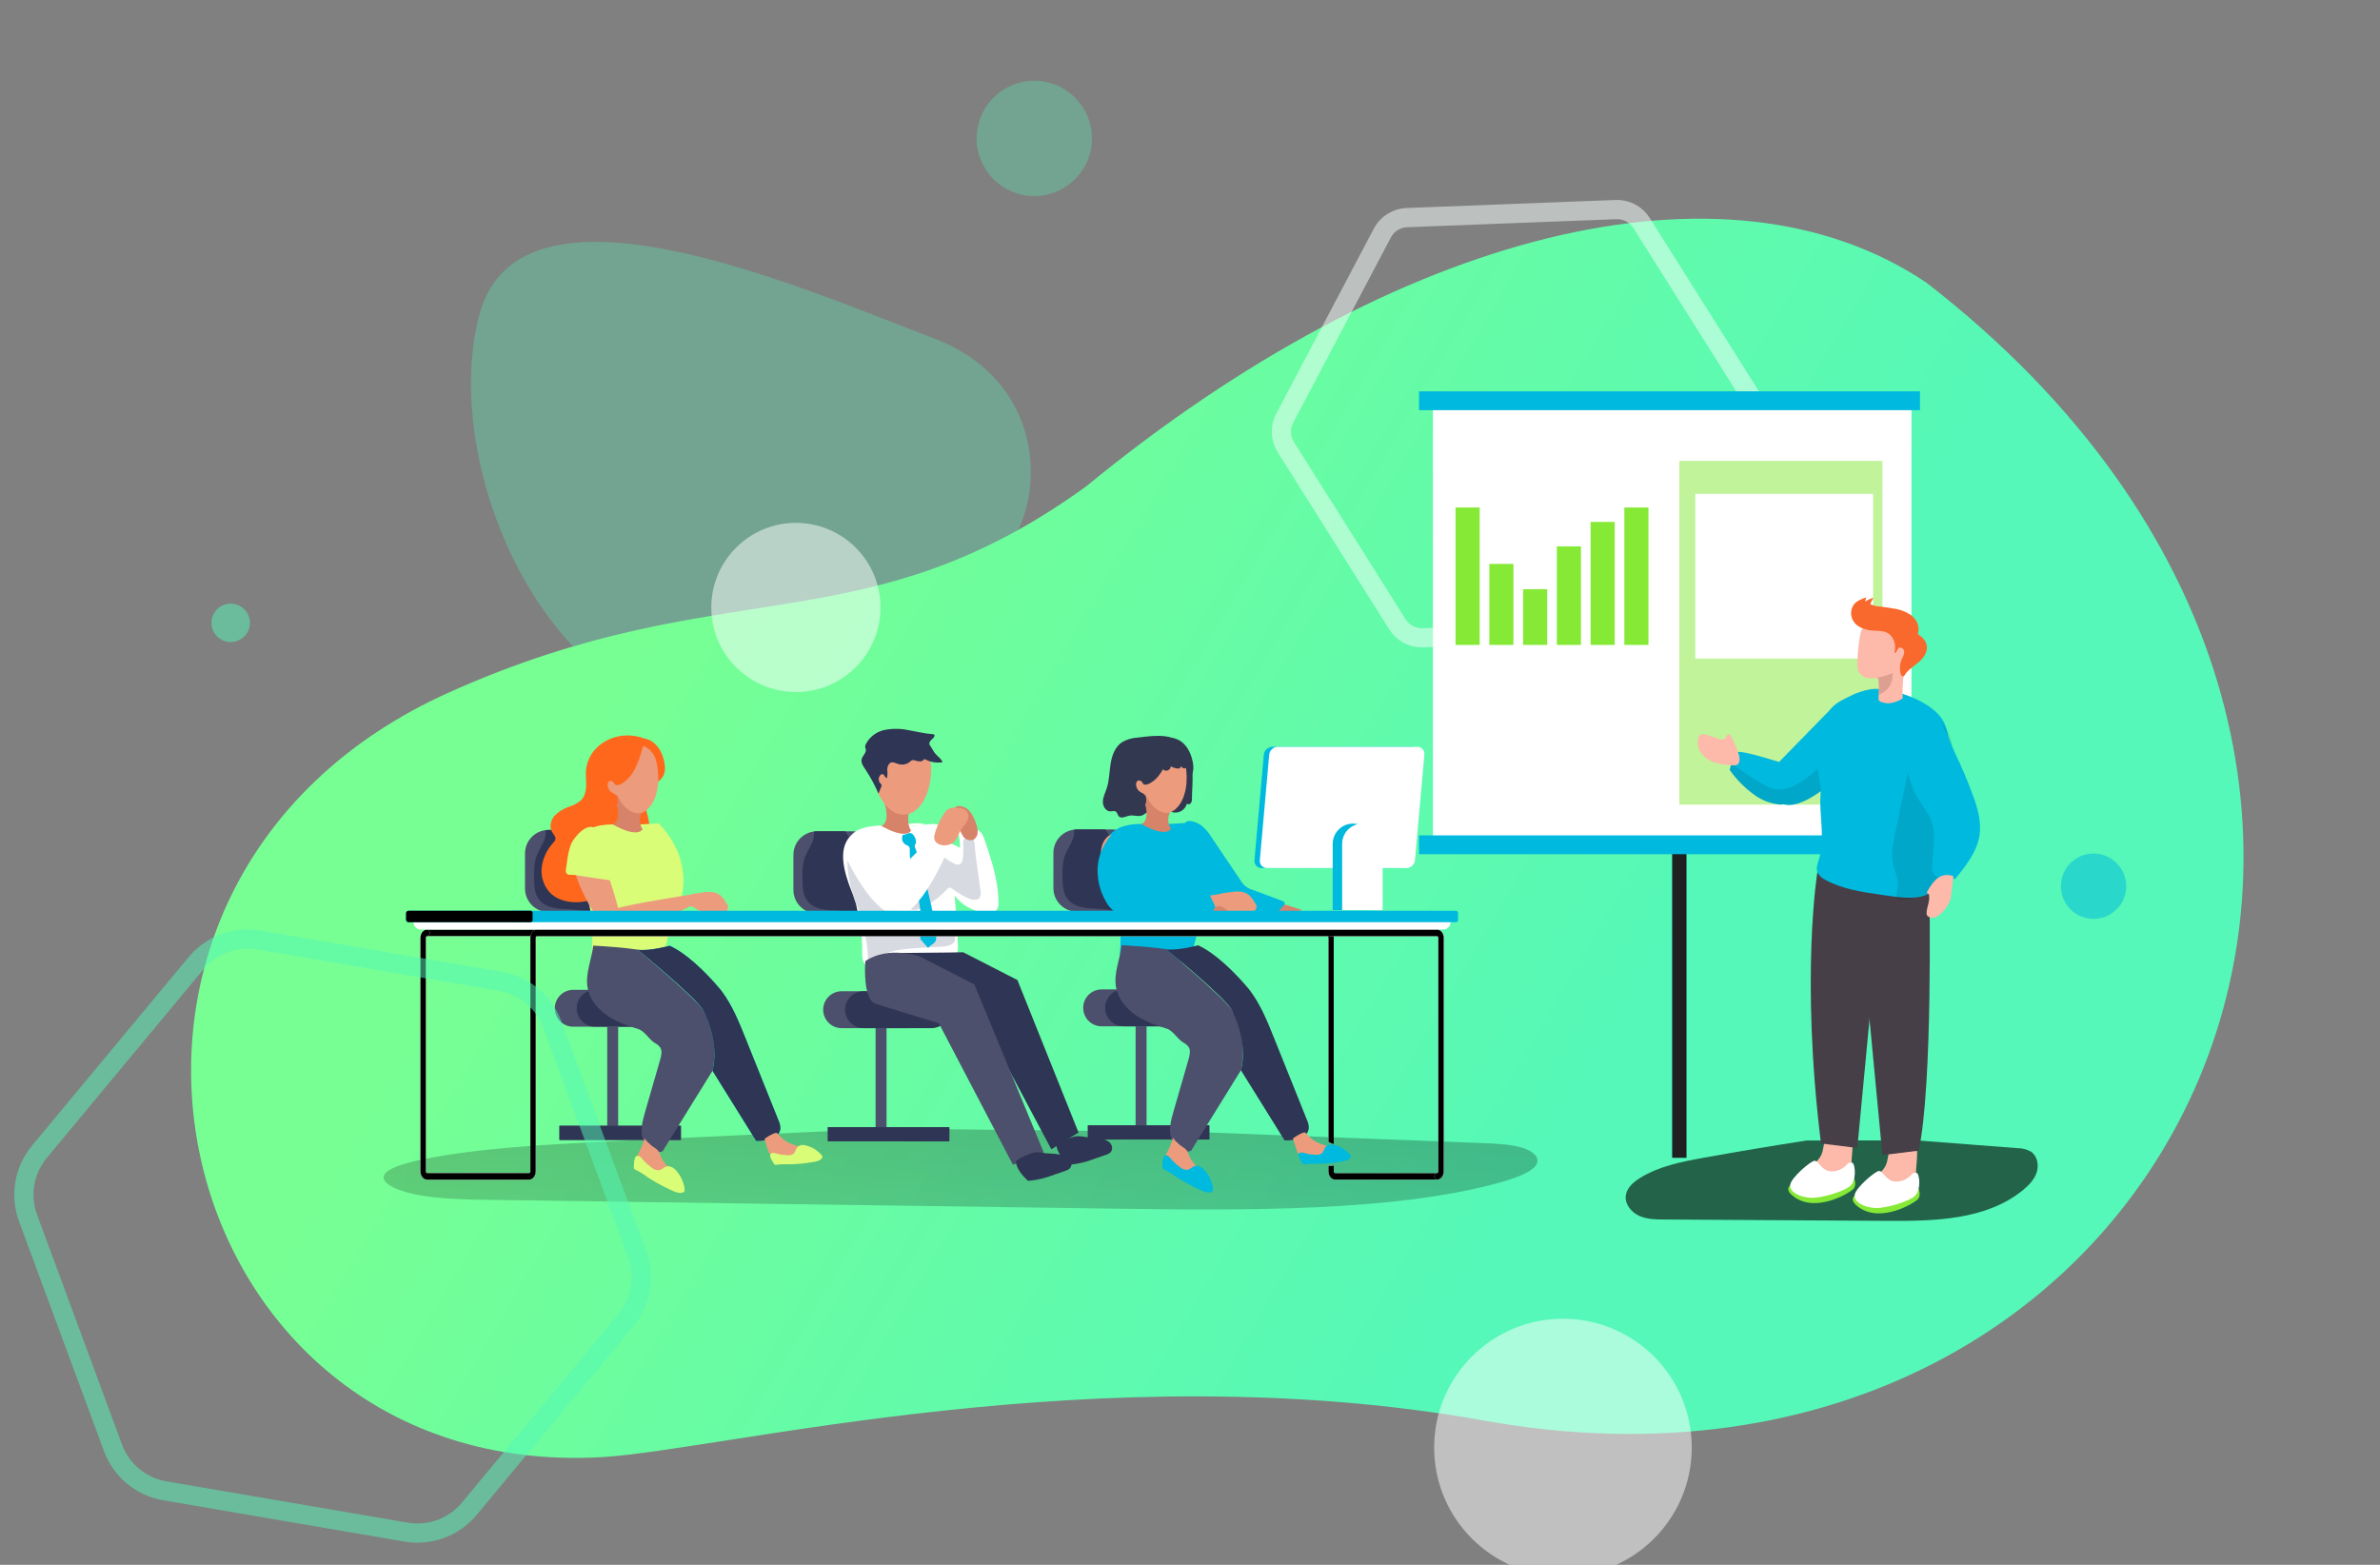 <?xml version="1.0" encoding="UTF-8"?> <svg xmlns="http://www.w3.org/2000/svg" width="619" height="407" viewBox="0 0 619 407" fill="none"><rect x="0" y="0" width="619" height="407" fill="#808080" stroke="none"/> <g clip-path="url(#clip0)"> <path opacity="0.3" d="M242.993 88.05C271.323 98.865 272.256 128.123 262.488 141.852C249.087 160.686 225.705 188.093 195.296 188.784C142.445 189.985 114.107 121.09 124.689 81.808C135.27 42.527 207.581 74.533 242.993 88.05Z" fill="#55F9B8"></path> <path d="M156.501 378.998C42.001 385.5 5.625 229.846 117.001 180C188.501 148 224.5 168.5 282.501 126.5C363.5 60 449 38.5 501 73.5C662.5 198.5 567 402.002 386 369.5C286.507 351.634 187.5 377.237 156.501 378.998Z" fill="url(#paint0_linear)"></path> <path opacity="0.5" d="M420.317 54.511C422.994 54.408 425.523 55.741 426.951 58.008L455.985 104.107C457.413 106.375 457.523 109.231 456.274 111.602L430.868 159.796C429.618 162.166 427.199 163.69 424.522 163.793L370.082 165.887C367.404 165.99 364.875 164.657 363.447 162.39L334.413 116.291C332.985 114.024 332.875 111.167 334.124 108.796L359.53 60.602C360.78 58.232 363.199 56.709 365.877 56.605L420.317 54.511Z" stroke="#F8FFFC" stroke-width="5"></path> <path d="M438.613 206.449H434.919V301.132H438.613V206.449Z" fill="#00B9DE"></path> <path d="M438.613 206.449H434.919V301.132H438.613V206.449Z" fill="#202020"></path> <path d="M311.503 294.454L385.005 297.291C388.462 297.426 392.085 297.581 394.962 298.275C399.59 299.395 400.864 301.679 399.159 303.487C397.453 305.294 393.366 306.703 389.054 307.855C362.292 315.035 324.769 314.868 290.328 314.379L127.871 312.095C121.602 312.005 115.12 311.902 109.431 310.937C103.741 309.972 99.049 307.906 99.847 305.79C100.568 303.86 105.344 302.483 110.145 301.511C124.241 298.661 140.968 297.754 157.291 296.944C182.036 295.708 206.833 294.58 231.681 293.56" fill="url(#paint1_linear)"></path> <path opacity="0.6" d="M498.386 296.603L524.64 298.629C525.886 298.622 527.113 298.932 528.206 299.53C529.86 300.636 530.323 302.985 529.725 304.883C529.126 306.78 527.678 308.286 526.133 309.547C516.608 317.325 503.207 317.621 490.908 317.544L432.878 317.19C430.638 317.19 428.321 317.151 426.288 316.219C424.254 315.286 422.567 313.201 422.844 310.982C423.095 308.981 424.775 307.488 426.506 306.414C431.527 303.287 437.499 302.135 443.324 301.087C452.155 299.496 461.005 298.016 469.874 296.648" fill="url(#paint2_linear)"></path> <path d="M497.144 104.521H372.68V218.975H497.144V104.521Z" fill="white"></path> <path opacity="0.5" d="M489.588 119.872H436.759V209.28H489.588V119.872Z" fill="#85E936"></path> <path d="M487.162 128.455H440.924V171.289H487.162V128.455Z" fill="white"></path> <path d="M499.358 101.787H369.063V106.683H499.358V101.787Z" fill="#00B9DE"></path> <path d="M499.358 217.283H369.063V222.179H499.358V217.283Z" fill="#00B9DE"></path> <path d="M227.729 293.714H230.574V267.413H227.729V293.714Z" fill="#4C506D"></path> <path d="M215.307 296.867H246.903V293.18H215.307V296.867Z" fill="#4C506D"></path> <path d="M215.307 296.867H246.903V293.18H215.307V296.867Z" fill="#2F3554"></path> <path d="M218.899 267.42H236.56C239.211 267.42 241.361 265.272 241.361 262.621C241.361 259.97 239.211 257.822 236.56 257.822H218.899C216.247 257.822 214.097 259.97 214.097 262.621C214.097 265.272 216.247 267.42 218.899 267.42Z" fill="#4C506D"></path> <path d="M224.595 267.42H242.256C244.908 267.42 247.057 265.272 247.057 262.621C247.057 259.97 244.908 257.822 242.256 257.822H224.595C221.943 257.822 219.793 259.97 219.793 262.621C219.793 265.272 221.943 267.42 224.595 267.42Z" fill="#2F3554"></path> <path d="M206.354 222.34V231.482C206.354 233.103 206.999 234.657 208.145 235.803C209.292 236.95 210.847 237.594 212.469 237.594H221.608C223.231 237.594 224.786 236.95 225.934 235.804C227.082 234.658 227.727 233.103 227.729 231.482V222.34C227.729 220.717 227.084 219.161 225.936 218.013C224.789 216.866 223.232 216.221 221.608 216.221H212.469C212.195 216.221 211.922 216.24 211.651 216.279C210.184 216.477 208.838 217.2 207.864 218.315C206.89 219.429 206.354 220.86 206.354 222.34Z" fill="#4C506D"></path> <path d="M208.89 231.533C209.013 232.499 209.366 233.421 209.92 234.222C211.574 236.487 214.792 236.764 217.592 236.835C219.677 236.886 226.95 238.449 226.429 234.956C226.152 233.122 225.052 231.173 224.498 229.404C223.945 227.635 222.773 225.351 222.773 223.562C222.386 221.864 221.865 220.199 221.216 218.582C220.846 217.738 220.37 216.945 219.8 216.221H212.462C212.206 216.209 211.949 216.24 211.703 216.311C211.999 218.769 210.371 220.506 209.476 222.655C208.671 224.585 208.684 226.702 208.71 228.767C208.706 229.692 208.766 230.616 208.89 231.533Z" fill="#2F3554"></path> <path d="M221.512 231.907C221.999 232.956 222.381 234.05 222.651 235.175C222.896 236.552 223.295 237.896 223.559 239.279C224.042 242.06 224.272 244.879 224.247 247.701C224.247 248.814 224.247 250.075 225.045 250.847C225.632 251.314 226.34 251.604 227.086 251.683C228.534 251.973 229.84 252.546 231.282 252.79C232.855 253.016 234.444 253.111 236.032 253.073C240.718 253.073 249.439 252.552 249.149 245.996C248.834 238.572 248.254 231.353 247.218 223.955C246.864 221.478 246.793 218.621 246.04 216.234C245.397 214.233 243.073 214.214 241.136 214.42L240.769 214.459C240.396 214.497 240.022 214.542 239.656 214.594C237.075 214.858 234.479 214.934 231.887 214.819C228.965 214.729 224.299 214.439 221.428 217.186C221.228 217.376 221.041 217.578 220.868 217.791C217.978 221.278 219.536 226.927 221.512 231.907Z" fill="white"></path> <path d="M259.299 230.157C259.55 231.718 259.679 233.297 259.685 234.879C259.728 235.433 259.61 235.987 259.344 236.475C258.855 237.221 257.831 237.369 256.937 237.35C254.116 237.32 251.419 236.192 249.419 234.204C247.554 232.352 245.849 230.346 244.322 228.207C243.897 227.709 243.577 227.13 243.379 226.506C243.181 225.882 243.11 225.225 243.17 224.572C243.17 222.778 243.24 220.976 243.401 219.188C243.44 218.769 246.33 219.097 246.619 219.188C247.699 219.497 248.728 219.958 249.677 220.558C249.786 219.381 249.451 218.036 249.355 216.839C249.29 216.485 249.333 216.12 249.477 215.791C249.805 215.205 250.623 215.147 251.299 215.212C252.747 215.315 254.349 215.559 255.25 216.691C255.631 217.227 255.915 217.826 256.087 218.461C257.387 222.276 258.681 226.174 259.299 230.157Z" fill="white"></path> <path d="M255.012 231.662C255.162 232.248 255.1 232.867 254.839 233.412C254.195 234.39 252.715 234.056 251.666 233.579C250.26 232.905 248.922 232.1 247.669 231.173C247.564 231.071 247.44 230.991 247.304 230.938C247.168 230.885 247.023 230.86 246.877 230.865C246.664 230.933 246.479 231.069 246.349 231.251C244.391 233.405 242 235.124 239.334 236.294C238.426 236.693 237.229 236.938 236.573 236.224C235.916 235.51 236.437 234.171 237.017 233.277L243.916 222.623C243.995 222.467 244.125 222.343 244.283 222.269C244.547 222.179 244.811 222.379 245.023 222.559C245.973 223.379 247.027 224.071 248.158 224.617C248.555 224.864 249.032 224.95 249.49 224.856C250.134 224.637 250.353 223.852 250.436 223.183C250.572 222.069 250.603 220.944 250.526 219.824C250.452 219.362 250.483 218.89 250.616 218.441C250.71 218.246 250.844 218.072 251.01 217.932C251.175 217.792 251.368 217.688 251.577 217.627C251.785 217.566 252.004 217.55 252.219 217.58C252.433 217.609 252.64 217.683 252.824 217.798C253.674 218.441 253.538 220.873 253.68 221.909L255.012 231.662Z" fill="#D8DAE1"></path> <path d="M231.16 231.289C231.785 232.429 232.626 233.437 233.638 234.255C234.764 235.13 237.371 238.572 238.986 237.523C238.276 238.145 237.439 238.606 236.534 238.874C239.031 240.63 242.178 241.1 245.178 241.66C245.958 241.757 246.711 242.011 247.392 242.406C247.73 242.606 248.005 242.897 248.185 243.247C248.365 243.596 248.443 243.99 248.409 244.381C248.19 245.732 246.478 246.137 245.101 246.221C241.734 246.427 238.349 246.498 235.002 246.91C232.151 247.257 229.081 248.003 227.324 250.274C227.199 250.472 227.024 250.632 226.815 250.738C226.637 250.781 226.45 250.761 226.286 250.681C226.121 250.601 225.99 250.466 225.914 250.3C225.771 249.961 225.707 249.593 225.727 249.226C225.674 246.431 225.241 243.656 224.44 240.978C224.118 239.897 224.08 238.797 223.764 237.761C223.378 236.474 222.677 235.271 222.239 234.004C221.365 231.445 220.776 228.798 220.482 226.11C220.276 224.225 220.411 221.947 222.033 220.963C222.646 220.648 223.338 220.519 224.023 220.59C224.709 220.66 225.359 220.929 225.895 221.362C226.95 222.24 227.765 223.371 228.263 224.649C229.235 226.817 229.969 229.243 231.16 231.289Z" fill="#D8DAE1"></path> <path d="M238.111 219.535C238.014 219.655 237.942 219.792 237.898 219.94C237.889 220.102 237.923 220.264 237.995 220.41C239.476 224.403 240.663 228.5 241.548 232.666C242.41 236.314 243.279 239.987 243.479 243.738C243.508 244.01 243.488 244.284 243.421 244.549C243.138 245.475 241.928 245.765 241.4 246.575L239.643 244.574C239.53 244.458 239.439 244.323 239.372 244.176C239.324 243.964 239.324 243.744 239.372 243.532C239.971 239.524 239.314 235.439 238.375 231.501C237.57 228.117 236.547 224.727 236.611 221.246C236.645 221.039 236.634 220.827 236.58 220.624C236.525 220.421 236.429 220.232 236.296 220.069C236.116 219.949 235.921 219.854 235.717 219.786C235.479 219.675 235.266 219.517 235.092 219.321C234.917 219.126 234.784 218.897 234.701 218.648C234.618 218.399 234.586 218.137 234.608 217.875C234.63 217.614 234.705 217.36 234.828 217.129C235.201 217.125 235.567 217.033 235.897 216.859C236.229 216.683 236.612 216.633 236.978 216.717C237.77 217.019 238.574 218.769 238.111 219.535Z" fill="#00B9DE"></path> <path d="M221.415 217.206C224.286 214.458 228.952 214.748 231.874 214.838C234.466 214.953 237.062 214.878 239.643 214.613C240.01 214.561 240.383 214.516 240.756 214.478C239.218 213.834 237.03 214.272 235.382 214.323C232.889 214.405 230.398 214.557 227.909 214.78C225.547 214.992 222.947 215.398 221.415 217.206Z" fill="white"></path> <path d="M230.259 206.932C230.732 208.164 231.653 209.174 232.837 209.759C234.021 210.344 235.382 210.463 236.65 210.091C236.65 210.091 235.44 213.783 236.959 216.016C236.959 216.016 235.948 218.589 229.158 214.787C229.158 214.787 230.992 214.633 230.49 210.869C230.343 209.572 229.886 208.33 229.158 207.247C229.239 207.333 229.342 207.395 229.456 207.427C229.57 207.458 229.691 207.458 229.805 207.425C229.918 207.392 230.021 207.329 230.101 207.242C230.181 207.155 230.236 207.048 230.259 206.932Z" fill="#D68369"></path> <path d="M233.593 211.679C237.178 212.734 240.1 209.781 241.426 205.419C241.567 204.943 241.689 204.448 241.792 203.94C242.095 202.489 242.227 201.008 242.185 199.526C241.992 192.372 231.7 193.093 231.7 193.093C223.372 194.958 227.356 209.852 233.593 211.679Z" fill="#EC9C7D"></path> <path d="M255.875 256.193L255.662 255.975C256.506 256.92 257.072 257.602 257.246 257.815C256.821 257.255 256.358 256.715 255.875 256.193Z" fill="#DC9BD5"></path> <path d="M238.87 191.928C240.183 192.252 241.329 193.05 242.088 194.167C242.481 194.753 242.732 195.415 243.208 195.962C243.852 196.741 244.805 197.301 245.139 198.253C243.515 198.513 241.851 198.212 240.422 197.397C240.305 197.592 240.14 197.754 239.943 197.867C239.746 197.979 239.522 198.039 239.295 198.04C238.84 198.034 238.389 197.949 237.963 197.789C237.729 197.692 237.47 197.669 237.223 197.725C237.037 197.808 236.87 197.928 236.734 198.079C236.312 198.438 235.807 198.685 235.265 198.798C234.723 198.91 234.161 198.884 233.631 198.722C232.988 198.529 232.344 198.137 231.745 198.336C231.147 198.536 230.754 199.411 230.754 200.151C230.845 200.885 230.825 201.629 230.696 202.357C230.246 202.435 230.156 201.714 229.757 201.444C229.358 201.174 228.978 201.515 228.772 201.856C228.603 202.149 228.53 202.488 228.563 202.825C228.597 203.162 228.735 203.48 228.959 203.734C229.096 203.85 229.202 203.998 229.267 204.165C229.294 204.335 229.264 204.509 229.184 204.661L228.489 206.417C227.529 204.216 226.382 202.102 225.058 200.099C224.505 199.295 223.861 198.375 224.112 197.429C224.363 196.483 225.399 195.789 225.168 194.856C225.107 194.685 225.056 194.511 225.013 194.335C224.992 194.071 225.048 193.808 225.174 193.575C225.656 192.631 226.344 191.808 227.188 191.165C228.031 190.523 229.008 190.078 230.046 189.863C232.127 189.455 234.268 189.474 236.341 189.921C238.426 190.281 240.486 190.803 242.597 190.963C242.771 190.963 242.97 191.008 243.048 191.163C243.07 191.238 243.07 191.319 243.048 191.394C242.964 191.845 242.539 192.147 242.198 192.462C241.857 192.778 241.554 193.286 241.805 193.678" fill="#2F3554"></path> <path d="M231.102 247.9C231.102 247.9 235.459 258.786 238.96 259.931C242.462 261.076 255.411 265.02 255.411 265.02L273.433 298.932L280.513 294.576L264.615 254.907L250.507 247.682C250.507 247.682 246.896 247.785 231.102 247.9Z" fill="#2F3554"></path> <path d="M225.058 249.992C225.058 249.992 224.241 259.919 227.742 261.064C231.243 262.209 244.187 266.159 244.187 266.159L263.444 302.947L271.444 299.73L253.423 256.052L239.321 248.827C239.321 248.827 231.127 245.842 225.058 249.992Z" fill="#4C506D"></path> <path d="M283.409 295.837C284.333 295.861 285.254 295.954 286.164 296.114C287.016 296.203 287.826 296.531 288.5 297.059C288.883 297.393 289.139 297.847 289.228 298.346C289.266 298.596 289.247 298.852 289.173 299.094C289.098 299.335 288.969 299.557 288.796 299.742C288.47 300.028 288.082 300.234 287.664 300.347C286.692 300.694 285.733 301.029 284.741 301.37C282.679 302.188 280.513 302.714 278.305 302.933C278.175 302.949 278.043 302.936 277.919 302.895C277.824 302.843 277.737 302.778 277.662 302.702C276.336 301.415 275.087 299.884 274.765 298.057C274.749 297.995 274.749 297.931 274.765 297.87C274.797 297.799 274.851 297.74 274.92 297.703C276.253 296.802 277.719 296.114 279.264 295.663C280.68 295.264 281.974 295.805 283.409 295.837Z" fill="#2F3554"></path> <path d="M272.841 300.012C273.765 300.037 274.685 300.129 275.596 300.289C276.447 300.381 277.256 300.709 277.932 301.235C278.314 301.567 278.569 302.022 278.653 302.521C278.692 302.772 278.674 303.027 278.599 303.269C278.524 303.511 278.395 303.733 278.222 303.918C277.896 304.204 277.508 304.411 277.089 304.522C276.117 304.87 275.158 305.204 274.167 305.539C272.106 306.364 269.939 306.892 267.73 307.109C267.598 307.125 267.464 307.112 267.338 307.07C267.245 307.019 267.16 306.954 267.087 306.877C265.761 305.59 264.512 304.059 264.191 302.232C264.174 302.169 264.174 302.102 264.191 302.039C264.226 301.972 264.28 301.916 264.345 301.878C265.679 300.978 267.145 300.29 268.689 299.839C270.112 299.459 271.399 300.012 272.841 300.012Z" fill="#2F3554"></path> <path d="M219.716 222.359C219.716 222.359 225.863 236.127 232.376 237.986C238.89 239.846 246.735 220.551 246.735 220.551L241.509 218.583L232.737 227.397C232.737 227.397 227.298 215.855 225.09 216.382C222.883 216.91 218.886 219.992 219.716 222.359Z" fill="white"></path> <path d="M248.068 210.907C248.136 211.445 248.359 211.95 248.711 212.361C249.122 213.222 249.394 214.143 249.516 215.089C249.661 216.039 250.042 216.937 250.623 217.701C250.923 218.075 251.335 218.342 251.798 218.465C252.261 218.588 252.752 218.559 253.197 218.383C253.487 218.212 253.734 217.976 253.917 217.694C254.1 217.411 254.215 217.09 254.253 216.756C254.32 216.084 254.243 215.407 254.028 214.768C253.794 213.929 253.475 213.116 253.075 212.342C252.72 211.606 252.218 210.949 251.601 210.412C250.707 209.646 248.19 208.99 248.068 210.907Z" fill="#D68369"></path> <path d="M245.455 211.737C245.778 211.153 246.257 210.669 246.838 210.341C247.393 210.126 247.99 210.043 248.583 210.096C249.741 210.096 251.093 210.309 251.646 211.319C251.819 211.723 251.886 212.165 251.842 212.602C251.798 213.04 251.645 213.459 251.395 213.822C250.951 214.574 250.32 215.205 249.864 215.957C249.22 217.025 248.911 218.364 247.933 219.142C247.518 219.461 247.036 219.681 246.523 219.785C244.824 220.178 242.603 219.367 243.002 217.341C243.488 215.344 244.317 213.448 245.455 211.737Z" fill="#EC9C7D"></path> <path d="M157.928 293.354H160.773V267.054H157.928V293.354Z" fill="#4C506D"></path> <path d="M145.5 296.5H177.095V292.814H145.5V296.5Z" fill="#4C506D"></path> <path d="M145.5 296.5H177.095V292.814H145.5V296.5Z" fill="#2F3554"></path> <path d="M149.097 267.053H166.758C169.41 267.053 171.56 264.904 171.56 262.254C171.56 259.603 169.41 257.454 166.758 257.454H149.097C146.446 257.454 144.296 259.603 144.296 262.254C144.296 264.904 146.446 267.053 149.097 267.053Z" fill="#4C506D"></path> <path d="M154.793 267.053H172.455C175.106 267.053 177.256 264.904 177.256 262.254C177.256 259.603 175.106 257.454 172.455 257.454H154.793C152.142 257.454 149.992 259.603 149.992 262.254C149.992 264.904 152.142 267.053 154.793 267.053Z" fill="#2F3554"></path> <path d="M136.547 221.973V231.116C136.547 232.737 137.191 234.292 138.337 235.44C139.484 236.587 141.039 237.232 142.661 237.234H151.807C153.43 237.234 154.987 236.589 156.135 235.442C157.283 234.294 157.928 232.738 157.928 231.116V221.973C157.928 221.17 157.77 220.375 157.462 219.633C157.154 218.891 156.703 218.217 156.135 217.649C155.566 217.082 154.892 216.632 154.149 216.325C153.406 216.018 152.611 215.861 151.807 215.862H142.674C142.401 215.859 142.128 215.877 141.857 215.913C140.388 216.111 139.041 216.833 138.065 217.948C137.088 219.062 136.549 220.492 136.547 221.973Z" fill="#4C506D"></path> <path d="M139.089 231.173C139.212 232.139 139.565 233.061 140.119 233.862C141.773 236.127 144.985 236.404 147.791 236.474C149.876 236.532 157.143 238.089 156.621 234.596C156.351 232.762 155.25 230.819 154.691 229.05C154.131 227.281 152.966 224.997 152.966 223.208C152.577 221.508 152.056 219.841 151.408 218.222C151.038 217.38 150.562 216.589 149.992 215.868H142.674C142.418 215.853 142.161 215.881 141.915 215.951C142.211 218.415 140.582 220.146 139.681 222.295C138.883 224.225 138.896 226.341 138.922 228.413C138.91 229.336 138.966 230.258 139.089 231.173Z" fill="#2F3554"></path> <path d="M154.858 205.908C156.254 207.839 160.496 209.659 160.496 209.659C160.985 207.774 159.949 207.086 159.949 207.086C158.855 207.182 157.432 204.512 157.896 203.695C158.475 202.66 159.273 203.052 159.827 203.477C160.376 203.047 160.832 202.509 161.164 201.896C161.496 201.282 161.698 200.607 161.757 199.912C161.828 199.095 160.419 196.786 163.122 195.788C165.825 194.791 169.635 195.788 169.635 195.788C169.635 195.788 170.62 193.266 167.473 192.063C160.393 189.342 151.91 193.993 152.386 201.945C152.509 204.101 152.657 206.552 151.157 208.109C150.271 208.887 149.225 209.462 148.093 209.794C146.63 210.26 145.304 211.077 144.232 212.175C143.234 213.333 142.809 215.102 143.588 216.408C143.968 217.051 144.618 217.637 144.45 218.338C144.343 218.658 144.157 218.945 143.91 219.175C142.277 220.926 141.227 223.139 140.904 225.512C140.755 226.693 140.862 227.893 141.217 229.029C141.573 230.166 142.168 231.213 142.964 232.1C145.152 234.39 148.647 234.988 151.781 234.519C154.348 234.206 156.73 233.026 158.533 231.173C161.146 228.278 161.481 224.096 162.214 220.236C162.257 219.762 162.446 219.312 162.755 218.949C163.521 218.235 164.744 218.814 165.793 218.789C167.595 218.75 168.805 216.775 168.85 214.973C168.895 213.172 168.162 211.454 167.801 209.691C167.441 207.929 167.544 205.831 168.908 204.667C169.423 204.223 170.067 203.959 170.614 203.56C173.053 201.804 172.905 197.77 170.826 195.615C168.747 193.459 165.407 192.919 162.459 193.434C160.084 193.845 154.736 195.164 153.616 197.358C152.496 199.552 153.455 203.991 154.858 205.908Z" fill="#FF681C"></path> <path d="M147.598 219.747C147.423 217.805 148.002 215.871 149.213 214.343C150.636 212.689 152.805 211.949 154.826 211.126C155.682 210.785 156.608 210.347 156.975 209.498C157.142 208.911 157.237 208.307 157.259 207.697C157.355 207.092 157.709 206.41 158.314 206.352C158.502 206.342 158.691 206.369 158.869 206.432C159.047 206.495 159.21 206.592 159.35 206.719C160.638 207.703 161.043 209.518 160.753 211.113C160.365 212.688 159.658 214.166 158.675 215.456C157.691 216.743 156.888 218.159 156.287 219.663C155.894 220.828 155.785 222.069 155.501 223.266C154.858 225.897 152.663 227.461 150.069 225.968C148.267 224.945 147.707 221.587 147.598 219.747Z" fill="#FF681C"></path> <path d="M171.328 214.124C168.251 214.403 165.162 214.519 162.073 214.471C158.951 214.381 153.841 214.053 151.054 217.444C147.591 221.651 150.571 229.024 152.985 234.596C153.886 236.667 154.324 243.371 153.86 248.274C153.86 248.274 163.566 251.664 172.101 249.901L175.029 238.893C175.029 238.893 183.171 226.83 171.328 214.124Z" fill="#DAFD77"></path> <path d="M167.447 192.057C167.447 192.057 171.566 192.295 172.789 198.259C174.012 204.223 168.065 204.12 168.065 204.12L164.454 193.774L167.447 192.057Z" fill="#FF681C"></path> <path d="M164.705 211.712C168.432 212.02 170.698 208.546 171.142 203.991C171.187 203.486 171.206 202.98 171.2 202.473C171.207 200.991 171.039 199.514 170.698 198.072C169.063 191.098 159.112 193.89 159.112 193.89C151.324 197.39 158.23 211.178 164.705 211.712Z" fill="#EC9C7D"></path> <path d="M160.457 206.565C161.101 208.624 163.811 212.259 166.894 211.409C166.53 212.067 166.36 212.814 166.403 213.565C166.447 214.315 166.701 215.038 167.138 215.649C167.138 215.649 166.134 218.223 159.344 214.427C159.344 214.427 161.178 214.272 160.676 210.502C160.53 209.207 160.073 207.967 159.344 206.887C159.425 206.977 159.529 207.042 159.646 207.075C159.762 207.109 159.885 207.109 160.002 207.075C160.118 207.041 160.222 206.976 160.303 206.886C160.384 206.795 160.437 206.684 160.457 206.565Z" fill="#D68369"></path> <path d="M167.37 193.743C166.398 197.114 165.104 201.9 161.809 203.747C161.36 204.051 160.832 204.216 160.29 204.223C159.788 204.12 159.833 203.721 159.447 203.367C159.319 203.238 159.154 203.153 158.976 203.122C158.797 203.09 158.613 203.116 158.449 203.194C158.313 203.297 158.204 203.433 158.133 203.589C158.062 203.745 158.032 203.917 158.044 204.088C158.043 204.501 158.148 204.907 158.35 205.268C158.552 205.629 158.843 205.931 159.196 206.147C159.522 206.294 159.834 206.471 160.129 206.674C160.455 206.999 160.652 207.431 160.683 207.89C160.738 208.508 160.615 209.129 160.329 209.679C160.042 210.23 159.605 210.687 159.067 210.997C159.003 211.043 158.927 211.067 158.848 211.068C158.753 211.05 158.667 211 158.604 210.927L157.13 209.582C156.43 208.985 155.8 208.312 155.25 207.575C154.571 206.577 154.206 205.398 154.201 204.191C154.201 203.644 154.414 203.097 154.407 202.569C154.317 201.877 154.133 201.199 153.86 200.556C153.532 199.726 153.364 198.842 153.365 197.95C153.481 196.2 154.935 194.817 156.506 194.038C158.99 192.81 161.854 192.675 164.622 192.642C165.176 192.605 165.732 192.679 166.256 192.861C166.733 193.061 166.926 193.582 167.37 193.743Z" fill="#FF681C"></path> <path d="M160.773 236.166L157.928 242.419C157.928 242.419 151.788 234.789 149.477 226.554C147.443 219.278 151.054 217.444 151.054 217.444C153.809 216.434 155.688 220.365 158.404 228.317C159.898 232.692 160.773 236.166 160.773 236.166Z" fill="#EC9C7D"></path> <path d="M157.928 242.419C157.928 242.419 157.819 237.336 160.297 236.326C162.774 235.316 180.139 232.595 180.139 232.595L181.768 234.473C181.768 234.473 164.718 244.297 157.928 242.419Z" fill="#EC9C7D"></path> <path d="M186.067 255.833C186.003 255.756 185.932 255.685 185.861 255.614C186.705 256.56 187.271 257.242 187.445 257.454C187.014 256.907 186.557 256.354 186.067 255.833Z" fill="#DC9BD5"></path> <path d="M152.811 256.83C153.32 259.796 155.341 262.337 157.799 264.062C160.258 265.786 163.135 266.802 166.012 267.671C167.718 268.192 168.773 270.373 170.311 271.28C170.871 271.551 171.355 271.956 171.721 272.457C172.281 273.365 171.998 274.529 171.721 275.552C170.434 280.073 169.127 284.596 167.801 289.121C167.158 291.366 166.514 293.746 167.119 296.004C167.724 298.263 170.112 300.206 172.326 299.459C176.664 292.464 180.998 285.471 185.327 278.479C185.327 278.479 187.464 270.038 182.978 262.859C181.047 259.764 165.877 247 165.877 247C162.015 246.44 158.057 246.176 154.292 245.958C153.867 249.618 152.193 253.208 152.811 256.83Z" fill="#4C506D"></path> <path d="M165.844 247C165.844 247 181.291 259.59 182.946 262.859C187.451 271.975 185.295 278.479 185.295 278.479L196.668 296.744C199.3 296.802 202.827 296.101 202.956 293.463C202.941 292.722 202.766 291.993 202.441 291.327C199.588 284.216 196.734 277.109 193.881 270.006C192.188 265.779 190.437 261.463 187.728 257.834L187.483 257.519L187.451 257.48C187.277 257.268 186.711 256.586 185.868 255.64C183.409 252.887 178.608 247.971 174.167 245.99C174.167 245.99 169.018 247.418 165.909 247.032L165.844 247Z" fill="#00B9DE"></path> <path d="M165.844 247C165.844 247 181.291 259.59 182.946 262.859C187.451 271.975 185.295 278.479 185.295 278.479L196.668 296.744C199.3 296.802 202.827 296.101 202.956 293.463C202.941 292.722 202.766 291.993 202.441 291.327C199.588 284.216 196.734 277.109 193.881 270.006C192.188 265.779 190.437 261.463 187.728 257.834L187.483 257.519L187.451 257.48C187.277 257.268 186.711 256.586 185.868 255.64C183.409 252.887 178.608 247.971 174.167 245.99C174.167 245.99 169.018 247.418 165.909 247.032L165.844 247Z" fill="#2F3554"></path> <path d="M173.787 303.448C174.804 304.388 176.155 305.32 176.104 306.704C176.11 306.841 176.071 306.976 175.995 307.09C175.925 307.158 175.842 307.212 175.752 307.248C175.661 307.285 175.564 307.303 175.467 307.302C172.345 307.649 169.449 305.751 167.022 303.757C166.356 303.318 165.862 302.66 165.626 301.898C165.596 301.09 165.822 300.293 166.269 299.62C166.848 298.457 167.318 297.242 167.672 295.992C167.57 296.365 169.14 297.684 169.404 297.922C169.957 298.411 170.788 298.765 171.225 299.363C171.547 299.979 171.833 300.612 172.081 301.261C172.531 302.075 173.106 302.814 173.787 303.448Z" fill="#EC9C7D"></path> <path d="M206.013 297.613C207.107 297.999 208.382 298.211 209.077 299.144C209.21 299.31 209.291 299.511 209.309 299.723C209.309 300.296 208.665 300.611 208.079 300.727C205.827 301.184 203.497 300.862 201.225 300.534C200.93 300.513 200.643 300.425 200.388 300.276C200.086 300.007 199.879 299.649 199.796 299.254L198.895 296.494C198.869 296.41 198.869 296.32 198.895 296.236C198.929 296.15 198.993 296.08 199.075 296.037C199.682 295.607 200.328 295.237 201.006 294.93C201.933 294.512 201.991 294.531 202.615 295.258C203.523 296.325 204.695 297.137 206.013 297.613Z" fill="#EC9C7D"></path> <path d="M182.006 232.228C183.795 231.945 185.816 231.713 187.271 232.801C187.962 233.392 188.527 234.116 188.931 234.93C189.142 235.116 189.29 235.364 189.354 235.638C189.417 235.913 189.393 236.2 189.285 236.46C189.178 236.72 188.991 236.94 188.752 237.089C188.514 237.238 188.234 237.309 187.953 237.291C186.299 237.69 184.516 238.07 182.926 237.446C181.755 236.989 180.809 236.017 179.586 235.728C179.377 235.697 179.176 235.628 178.994 235.522C178.825 235.383 178.705 235.194 178.653 234.982C177.919 232.543 180.378 232.46 182.006 232.228Z" fill="#EC9C7D"></path> <path d="M201.244 302.631C201.308 302.758 201.403 302.867 201.521 302.946C201.705 303.005 201.903 303.005 202.087 302.946C203.104 302.807 204.133 302.77 205.157 302.837C207.241 302.804 209.32 302.612 211.375 302.264C212.276 302.136 213.273 301.943 213.795 301.203C213.862 301.12 213.904 301.019 213.917 300.913C213.913 300.752 213.849 300.598 213.737 300.482C212.832 299.4 211.644 298.589 210.306 298.14C209.808 297.932 209.276 297.816 208.736 297.799C208.466 297.797 208.199 297.853 207.954 297.964C207.708 298.075 207.489 298.239 207.313 298.443C206.94 298.912 206.889 299.588 206.47 300.013C206.23 300.201 205.953 300.339 205.658 300.418C205.363 300.496 205.054 300.514 204.752 300.469C204.043 300.443 203.337 300.361 202.641 300.225C202.106 300.122 201.353 299.762 200.806 299.903C199.596 300.212 200.884 302.013 201.244 302.631Z" fill="#DAFD77"></path> <path d="M164.86 303.499C164.833 303.66 164.853 303.826 164.918 303.975C165.048 304.152 165.234 304.279 165.446 304.336C166.501 304.854 167.501 305.477 168.432 306.195C170.427 307.489 172.519 308.629 174.688 309.605C175.628 310.055 176.696 310.512 177.662 310.139C177.779 310.103 177.884 310.033 177.964 309.939C178.06 309.784 178.097 309.599 178.067 309.418C177.895 307.815 177.285 306.29 176.303 305.011C175.956 304.508 175.52 304.072 175.016 303.725C174.763 303.549 174.475 303.432 174.171 303.379C173.868 303.327 173.556 303.342 173.259 303.422C172.616 303.628 172.126 304.239 171.457 304.374C171.108 304.404 170.757 304.362 170.425 304.251C170.093 304.141 169.787 303.964 169.526 303.731C168.871 303.254 168.251 302.729 167.672 302.161C167.241 301.724 166.739 300.874 166.141 300.681C164.834 300.154 164.905 302.689 164.86 303.499Z" fill="#DAFD77"></path> <path d="M148.377 219.933C147.941 221.265 147.645 222.638 147.495 224.032L147.224 225.917C147.132 226.305 147.154 226.712 147.289 227.087C147.598 227.731 148.853 227.48 149.471 227.576L152.798 228.104C155.012 228.443 157.233 228.769 159.46 229.082C159.587 227.949 159.565 226.805 159.395 225.679C159.196 224.611 158.752 223.607 158.469 222.552C158.256 221.696 158.179 220.808 157.96 219.978C157.492 218.174 156.42 216.585 154.922 215.475C152.586 213.763 149.13 217.9 148.441 219.766C148.416 219.82 148.394 219.876 148.377 219.933Z" fill="#DAFD77"></path> <path d="M295.355 293.238H298.2V266.937H295.355V293.238Z" fill="#4C506D"></path> <path d="M282.933 296.384H314.528V292.697H282.933V296.384Z" fill="#4C506D"></path> <path d="M282.933 296.384H314.528V292.697H282.933V296.384Z" fill="#2F3554"></path> <path d="M286.524 266.944H304.185C306.837 266.944 308.987 264.795 308.987 262.144C308.987 259.494 306.837 257.345 304.185 257.345H286.524C283.873 257.345 281.723 259.494 281.723 262.144C281.723 264.795 283.873 266.944 286.524 266.944Z" fill="#4C506D"></path> <path d="M292.22 266.944H309.881C312.533 266.944 314.683 264.795 314.683 262.144C314.683 259.494 312.533 257.345 309.881 257.345H292.22C289.569 257.345 287.419 259.494 287.419 262.144C287.419 264.795 289.569 266.944 292.22 266.944Z" fill="#2F3554"></path> <path d="M273.974 221.857V230.999C273.973 231.803 274.13 232.598 274.437 233.34C274.744 234.083 275.194 234.757 275.762 235.325C276.33 235.894 277.004 236.344 277.747 236.652C278.489 236.96 279.285 237.118 280.088 237.118H289.228C290.264 237.12 291.283 236.857 292.188 236.352C292.94 235.939 293.598 235.374 294.119 234.692C294.93 233.633 295.367 232.334 295.361 230.999V221.857C295.361 221.054 295.203 220.259 294.895 219.517C294.588 218.775 294.137 218.101 293.568 217.533C293 216.966 292.325 216.516 291.582 216.209C290.84 215.902 290.044 215.745 289.24 215.745H280.101C279.828 215.743 279.554 215.76 279.283 215.797C277.814 215.992 276.465 216.714 275.488 217.829C274.511 218.944 273.973 220.375 273.974 221.857Z" fill="#4C506D"></path> <path d="M276.548 231.051C276.671 232.017 277.024 232.939 277.578 233.74C279.232 236.005 282.45 236.281 285.25 236.352C287.335 236.404 294.608 237.967 294.087 234.474C293.81 232.64 292.71 230.697 292.156 228.928C291.603 227.159 290.431 224.868 290.431 223.08C290.043 221.382 289.522 219.717 288.874 218.1C288.505 217.257 288.029 216.466 287.458 215.745H280.095C279.836 215.731 279.578 215.759 279.329 215.829C279.631 218.293 278.003 220.024 277.102 222.173C276.297 224.103 276.316 226.219 276.342 228.285C276.343 229.21 276.412 230.135 276.548 231.051Z" fill="#2F3554"></path> <path d="M292.285 205.793C293.681 207.723 297.929 209.543 297.929 209.543C298.418 207.652 297.376 206.97 297.376 206.97C296.288 207.066 294.859 204.397 295.323 203.579C295.902 202.537 296.7 202.936 297.254 203.361C297.804 202.932 298.259 202.394 298.591 201.78C298.924 201.167 299.125 200.492 299.184 199.797C299.249 198.979 297.839 196.67 300.542 195.673C303.246 194.675 307.062 195.673 307.062 195.673C307.062 195.673 308.041 193.144 304.893 191.941C302.319 190.963 298.509 191.536 295.844 191.845C294.404 191.919 293.003 192.343 291.763 193.08C289.981 194.302 289.189 196.535 288.848 198.671C288.507 200.807 288.513 203.013 287.831 205.066C287.458 206.204 286.865 207.298 286.833 208.495C286.801 209.691 287.612 211.068 288.809 211.036C289.273 211.036 289.781 210.83 290.18 211.075C290.579 211.319 290.656 211.975 291.017 212.361C291.66 213.005 292.748 212.361 293.656 212.155C294.84 211.911 296.159 212.567 297.228 212.014C297.672 211.782 298.039 211.371 298.515 211.306C299.159 211.242 299.693 211.834 300.336 211.911C301.437 212.046 302.267 210.689 303.361 210.721C303.851 210.801 304.324 210.964 304.758 211.203C305.157 211.331 305.577 211.376 305.994 211.336C306.411 211.296 306.815 211.171 307.182 210.97C307.549 210.769 307.872 210.496 308.13 210.167C308.388 209.837 308.577 209.459 308.684 209.054C308.766 209.117 308.861 209.162 308.961 209.186C309.062 209.209 309.166 209.211 309.268 209.192C309.369 209.173 309.465 209.132 309.55 209.073C309.635 209.014 309.706 208.937 309.759 208.849C309.961 208.479 310.046 208.058 310.004 207.639C310.004 204.043 311.008 198.42 308.253 195.557C306.174 193.389 302.84 192.855 299.886 193.369C297.511 193.788 292.162 195.1 291.036 197.3C289.91 199.501 290.888 203.875 292.285 205.793Z" fill="#32384F"></path> <path d="M314.76 237.986C312.52 232.196 310.383 225.46 310.383 225.46L308.729 214.008C314.374 213.622 316.125 220.757 317.347 224.617C318.371 227.834 321.093 235.554 321.962 237.986H314.76Z" fill="#D68369"></path> <path d="M338.51 236.636C337.049 238.424 334.41 238.566 332.074 238.566L320.733 238.527C320.289 238.572 319.841 238.485 319.446 238.276C319.13 238.029 318.89 237.7 318.751 237.324C318.255 236.256 316.067 231.881 316.968 230.89C317.869 229.9 322.265 231.791 323.404 232.106C328.472 233.522 333.507 235.031 338.51 236.636Z" fill="#D68369"></path> <path d="M312.437 214.664C313.466 215.498 314.338 216.509 315.011 217.65L322.587 228.883C322.938 229.535 323.422 230.106 324.007 230.561C324.592 231.015 325.266 231.342 325.985 231.52L333.464 234.319C333.728 234.416 334.017 234.544 334.107 234.802C334.198 235.059 333.959 235.445 333.728 235.696L330.973 238.578C330.706 238.91 330.352 239.159 329.95 239.299C329.544 239.36 329.129 239.306 328.752 239.144L314.11 234.441C313.64 234.32 313.201 234.101 312.823 233.798C312.179 233.193 312.07 232.196 312.012 231.302C311.905 228.79 311.472 226.303 310.725 223.903C309.869 221.375 308.427 218.975 308.099 216.292C307.983 215.385 307.77 214.169 308.684 213.674C309.598 213.178 311.651 214.105 312.437 214.664Z" fill="#00B9DE"></path> <path d="M308.729 214.008C305.653 214.287 302.563 214.403 299.474 214.356C296.359 214.266 291.242 213.938 288.455 217.328C284.999 221.536 287.979 228.908 290.386 234.48C291.287 236.545 291.731 243.255 291.261 248.158C291.261 248.158 300.967 251.548 309.502 249.779L312.43 238.797C312.43 238.797 320.598 226.708 308.729 214.008Z" fill="#00B9DE"></path> <path d="M304.868 191.928C304.868 191.928 308.987 192.173 310.21 198.13C311.433 204.088 305.486 203.998 305.486 203.998L301.875 193.652L304.868 191.928Z" fill="#32384F"></path> <path d="M302.132 211.596C305.859 211.905 308.124 208.424 308.568 203.875C308.613 203.38 308.633 202.872 308.633 202.357C308.638 200.875 308.467 199.398 308.124 197.957C306.496 190.983 296.539 193.775 296.539 193.775C288.777 197.275 295.657 211.062 302.132 211.596Z" fill="#EC9C7D"></path> <path d="M297.891 206.449C298.534 208.507 301.244 212.142 304.327 211.293C303.963 211.951 303.793 212.699 303.838 213.449C303.882 214.2 304.139 214.923 304.578 215.533C304.578 215.533 303.568 218.106 296.777 214.304C296.777 214.304 298.612 214.156 298.11 210.386C297.966 209.09 297.509 207.849 296.777 206.77C296.858 206.86 296.963 206.926 297.079 206.959C297.195 206.992 297.319 206.992 297.435 206.959C297.551 206.925 297.656 206.859 297.736 206.769C297.817 206.679 297.87 206.568 297.891 206.449Z" fill="#D68369"></path> <path d="M304.797 193.627C303.831 196.998 302.531 201.784 299.242 203.631C298.791 203.934 298.261 204.099 297.717 204.107C297.215 204.004 297.266 203.605 296.874 203.251C296.746 203.122 296.582 203.035 296.403 203.004C296.224 202.973 296.04 202.999 295.876 203.078C295.74 203.181 295.631 203.318 295.561 203.474C295.49 203.63 295.459 203.801 295.471 203.972C295.469 204.385 295.575 204.791 295.778 205.151C295.981 205.511 296.274 205.812 296.629 206.024C296.953 206.174 297.264 206.353 297.556 206.558C297.883 206.882 298.08 207.315 298.109 207.774C298.165 208.391 298.043 209.012 297.758 209.562C297.473 210.113 297.037 210.57 296.5 210.881C296.434 210.927 296.356 210.952 296.275 210.952C296.18 210.934 296.094 210.884 296.031 210.811L294.57 209.466C293.867 208.871 293.234 208.198 292.684 207.459C292.007 206.459 291.642 205.282 291.635 204.075C291.635 203.528 291.847 202.975 291.841 202.453C291.749 201.761 291.567 201.085 291.3 200.44C290.972 199.61 290.802 198.726 290.798 197.834C290.92 196.084 292.368 194.695 293.939 193.923C296.423 192.694 299.287 192.552 302.061 192.526C302.613 192.489 303.167 192.564 303.69 192.745C304.16 192.945 304.359 193.466 304.797 193.627Z" fill="#32384F"></path> <path d="M298.2 236.05L295.355 242.297C295.355 242.297 289.215 234.673 286.911 226.438C284.87 219.155 288.481 217.328 288.481 217.328C291.242 216.318 293.122 220.249 295.831 228.201C297.324 232.576 298.2 236.05 298.2 236.05Z" fill="#EC9C7D"></path> <path d="M295.355 242.297C295.355 242.297 295.245 237.221 297.723 236.21C300.201 235.2 317.566 232.479 317.566 232.479L319.201 234.358C319.201 234.358 302.145 244.182 295.355 242.297Z" fill="#EC9C7D"></path> <path d="M285.559 224.662C285.165 228.126 285.92 231.623 287.709 234.615C288.126 235.37 288.663 236.052 289.298 236.635C290.075 237.256 290.971 237.712 291.931 237.973C294.355 238.609 296.862 238.872 299.365 238.752C303.825 238.752 308.273 238.462 312.72 238.199C313.319 238.208 313.912 238.085 314.458 237.838C314.985 237.493 315.425 237.03 315.745 236.487C315.877 236.325 315.968 236.133 316.009 235.928C316.011 235.7 315.948 235.477 315.829 235.284L314.381 232.293C314.336 232.146 314.259 232.012 314.154 231.901C314.049 231.79 313.919 231.705 313.776 231.652C313.632 231.6 313.478 231.582 313.326 231.599C313.174 231.616 313.028 231.669 312.9 231.752C309.267 232.702 305.559 233.337 301.817 233.65C301.405 233.718 300.983 233.674 300.594 233.521C300.334 233.358 300.114 233.138 299.95 232.878C298.914 231.463 298.438 229.726 297.942 228.04C296.958 224.656 295.857 221.169 293.971 218.158C293.225 216.968 292.008 215.585 290.463 216.228C289.073 216.794 287.96 218.499 287.245 219.747C286.37 221.261 285.798 222.93 285.559 224.662Z" fill="#00B9DE"></path> <path d="M328.122 225.782H364.39C364.945 225.774 365.477 225.563 365.888 225.19C366.298 224.817 366.557 224.306 366.617 223.755L369.05 196.271C369.077 196.012 369.049 195.751 368.968 195.504C368.886 195.258 368.753 195.031 368.577 194.84C368.401 194.649 368.186 194.497 367.947 194.396C367.708 194.294 367.45 194.244 367.19 194.25H330.922C330.369 194.258 329.837 194.468 329.428 194.84C329.019 195.212 328.761 195.721 328.701 196.271L326.262 223.755C326.234 224.014 326.262 224.275 326.344 224.522C326.425 224.769 326.558 224.996 326.734 225.188C326.91 225.38 327.125 225.532 327.364 225.634C327.603 225.736 327.862 225.787 328.122 225.782Z" fill="#00B9DE"></path> <path d="M329.525 225.782H365.793C366.347 225.774 366.879 225.563 367.288 225.19C367.697 224.816 367.956 224.306 368.014 223.755L370.453 196.271C370.481 196.012 370.453 195.751 370.371 195.504C370.29 195.258 370.156 195.031 369.98 194.84C369.804 194.649 369.59 194.497 369.35 194.396C369.111 194.294 368.853 194.244 368.593 194.25H332.325C331.771 194.258 331.239 194.468 330.829 194.84C330.419 195.212 330.159 195.72 330.098 196.271L327.665 223.755C327.636 224.014 327.663 224.276 327.745 224.523C327.826 224.771 327.959 224.998 328.135 225.19C328.311 225.382 328.526 225.534 328.766 225.636C329.006 225.738 329.264 225.788 329.525 225.782Z" fill="white"></path> <path d="M357.143 236.745H346.613V219.483C346.613 218.088 347.168 216.749 348.155 215.762C349.142 214.775 350.482 214.221 351.878 214.221C353.274 214.221 354.613 214.775 355.601 215.762C356.588 216.749 357.143 218.088 357.143 219.483V236.745Z" fill="#00B9DE"></path> <path d="M359.589 236.745H349.072V219.483C349.072 218.088 349.627 216.749 350.614 215.762C351.601 214.775 352.94 214.221 354.337 214.221C355.733 214.221 357.072 214.775 358.06 215.762C359.047 216.749 359.602 218.088 359.602 219.483V236.745H359.589Z" fill="white"></path> <path d="M323.533 255.717L323.32 255.499C324.164 256.444 324.73 257.126 324.904 257.332C324.447 256.779 323.983 256.264 323.533 255.717Z" fill="#DC9BD5"></path> <path d="M290.244 256.715C290.753 259.68 292.767 262.215 295.226 263.946C297.685 265.677 300.568 266.68 303.445 267.555C305.144 268.076 306.2 270.251 307.738 271.158C308.296 271.431 308.779 271.835 309.148 272.335C309.708 273.242 309.424 274.413 309.148 275.436C307.86 279.957 306.556 284.478 305.234 288.998C304.591 291.25 303.947 293.631 304.546 295.882C305.144 298.134 307.539 300.09 309.759 299.344L322.754 278.357C322.754 278.357 324.891 269.923 320.405 262.743C318.474 259.648 303.31 246.884 303.31 246.884C299.448 246.318 295.484 246.061 291.725 245.842C291.294 249.503 289.627 253.086 290.244 256.715Z" fill="#4C506D"></path> <path d="M303.291 246.884C303.291 246.884 318.738 259.475 320.385 262.743C324.929 271.859 322.735 278.357 322.735 278.357L334.108 296.629C336.74 296.686 340.267 295.985 340.402 293.347C340.384 292.607 340.209 291.879 339.887 291.212C337.03 284.105 334.176 276.998 331.327 269.891C329.628 265.657 327.877 261.347 325.168 257.718L324.929 257.403L324.897 257.358C324.723 257.152 324.157 256.47 323.314 255.524C320.855 252.771 316.047 247.856 311.606 245.874C311.606 245.874 306.457 247.296 303.349 246.916L303.291 246.884Z" fill="#2F3554"></path> <path d="M311.22 303.332C312.231 304.265 313.582 305.205 313.537 306.549C313.543 306.686 313.505 306.822 313.428 306.935C313.288 307.075 313.098 307.154 312.9 307.154C309.779 307.501 306.876 305.597 304.449 303.603C303.783 303.164 303.291 302.506 303.059 301.743C303.028 300.937 303.253 300.142 303.703 299.472C304.276 298.306 304.745 297.092 305.106 295.844C304.996 296.217 306.567 297.536 306.831 297.774C307.391 298.263 308.214 298.617 308.652 299.215C308.975 299.83 309.261 300.464 309.508 301.113C309.96 301.937 310.538 302.686 311.22 303.332Z" fill="#EC9C7D"></path> <path d="M343.44 297.497C344.534 297.883 345.809 298.095 346.504 299.022C346.641 299.187 346.723 299.392 346.735 299.607C346.735 300.18 346.092 300.495 345.506 300.611C343.253 301.068 340.93 300.74 338.658 300.418C338.36 300.396 338.072 300.306 337.815 300.154C337.513 299.888 337.306 299.531 337.223 299.138L336.322 296.371C336.296 296.287 336.296 296.198 336.322 296.114C336.36 296.032 336.423 295.965 336.502 295.921C337.11 295.492 337.756 295.119 338.433 294.808C339.353 294.396 339.417 294.415 340.035 295.142C340.947 296.209 342.12 297.02 343.44 297.497Z" fill="#EC9C7D"></path> <path d="M319.433 232.106C321.229 231.823 323.243 231.591 324.698 232.685C325.387 233.275 325.952 233.997 326.358 234.808C326.572 234.994 326.722 235.242 326.787 235.517C326.852 235.793 326.829 236.082 326.721 236.343C326.613 236.605 326.425 236.826 326.184 236.975C325.944 237.125 325.663 237.195 325.38 237.176C323.726 237.574 321.943 237.954 320.36 237.33C319.188 236.873 318.236 235.902 317.013 235.612C316.804 235.582 316.603 235.512 316.421 235.406C316.253 235.268 316.136 235.078 316.086 234.866C315.352 232.421 317.811 232.363 319.433 232.106Z" fill="#EC9C7D"></path> <path d="M338.677 302.509C338.737 302.639 338.833 302.748 338.954 302.824C339.135 302.888 339.333 302.888 339.514 302.824C340.533 302.687 341.564 302.652 342.59 302.721C344.672 302.688 346.749 302.496 348.801 302.149C349.703 302.02 350.7 301.827 351.228 301.087C351.293 301 351.335 300.898 351.35 300.791C351.339 300.632 351.273 300.482 351.164 300.366C350.26 299.283 349.072 298.472 347.733 298.025C347.237 297.816 346.707 297.701 346.169 297.684C345.899 297.681 345.631 297.738 345.384 297.849C345.137 297.96 344.918 298.123 344.74 298.327C344.373 298.803 344.322 299.479 343.897 299.903C343.657 300.091 343.382 300.228 343.088 300.306C342.794 300.385 342.486 300.403 342.185 300.36C341.474 300.331 340.766 300.249 340.067 300.116C339.54 300.013 338.78 299.652 338.233 299.787C337.049 300.096 338.336 301.898 338.677 302.509Z" fill="#00B9DE"></path> <path d="M302.293 303.384C302.266 303.545 302.288 303.711 302.357 303.86C302.488 304.036 302.674 304.163 302.885 304.22C303.94 304.736 304.938 305.359 305.865 306.08C307.866 307.369 309.959 308.509 312.128 309.489C313.061 309.94 314.129 310.397 315.101 310.023C315.217 309.983 315.321 309.915 315.404 309.824C315.497 309.667 315.532 309.483 315.5 309.303C315.336 307.698 314.725 306.171 313.737 304.896C313.391 304.391 312.954 303.955 312.449 303.609C312.197 303.433 311.909 303.314 311.605 303.261C311.302 303.207 310.99 303.221 310.692 303.3C310.049 303.513 309.566 304.124 308.89 304.259C308.541 304.291 308.19 304.251 307.857 304.14C307.525 304.029 307.219 303.851 306.959 303.616C306.301 303.14 305.681 302.613 305.106 302.039C304.668 301.608 304.166 300.753 303.574 300.566C302.293 300.013 302.338 302.586 302.293 303.384Z" fill="#00B9DE"></path> <path d="M109.373 243.911V304.69C109.373 305.854 110.145 306.806 111.098 306.806H137.583C138.536 306.806 139.308 305.854 139.308 304.69V243.911C139.299 243.805 139.331 243.7 139.399 243.617C139.466 243.534 139.562 243.481 139.668 243.468H345.159C345.265 243.481 345.361 243.534 345.428 243.617C345.496 243.7 345.528 243.805 345.519 243.911V297.008C345.814 297.167 346.117 297.311 346.427 297.439L346.884 297.587V243.911C346.884 243.763 346.871 243.614 346.845 243.468H373.736C373.841 243.481 373.938 243.534 374.005 243.617C374.073 243.7 374.105 243.805 374.096 243.911V304.69C374.105 304.797 374.073 304.903 374.006 304.987C373.939 305.071 373.842 305.126 373.736 305.14H347.244C347.138 305.126 347.041 305.071 346.974 304.987C346.907 304.903 346.874 304.797 346.884 304.69V303.133C346.44 303.259 345.973 303.283 345.519 303.204V304.69C345.519 305.854 346.291 306.806 347.244 306.806H373.736C374.688 306.806 375.461 305.854 375.461 304.69V243.911C375.461 242.747 374.688 241.801 373.736 241.801H111.136C110.145 241.801 109.373 242.753 109.373 243.911ZM110.731 243.911C110.722 243.804 110.755 243.698 110.824 243.615C110.892 243.532 110.991 243.479 111.098 243.468H137.982C137.956 243.614 137.943 243.763 137.943 243.911V304.69C137.953 304.797 137.92 304.903 137.853 304.987C137.786 305.071 137.689 305.126 137.583 305.14H111.098C110.99 305.127 110.892 305.073 110.823 304.989C110.755 304.905 110.722 304.798 110.731 304.69V243.911Z" fill="white"></path> <path d="M109.373 243.911V304.69C109.373 305.854 110.145 306.806 111.098 306.806H137.583C138.536 306.806 139.308 305.854 139.308 304.69V243.911C139.299 243.805 139.331 243.7 139.399 243.617C139.466 243.534 139.562 243.481 139.668 243.468H345.159C345.265 243.481 345.361 243.534 345.428 243.617C345.496 243.7 345.528 243.805 345.519 243.911V297.008C345.814 297.167 346.117 297.311 346.427 297.439L346.884 297.587V243.911C346.884 243.763 346.871 243.614 346.845 243.468H373.736C373.841 243.481 373.938 243.534 374.005 243.617C374.073 243.7 374.105 243.805 374.096 243.911V304.69C374.105 304.797 374.073 304.903 374.006 304.987C373.939 305.071 373.842 305.126 373.736 305.14H347.244C347.138 305.126 347.041 305.071 346.974 304.987C346.907 304.903 346.874 304.797 346.884 304.69V303.133C346.44 303.259 345.973 303.283 345.519 303.204V304.69C345.519 305.854 346.291 306.806 347.244 306.806H373.736C374.688 306.806 375.461 305.854 375.461 304.69V243.911C375.461 242.747 374.688 241.801 373.736 241.801H111.136C110.145 241.801 109.373 242.753 109.373 243.911ZM110.731 243.911C110.722 243.804 110.755 243.698 110.824 243.615C110.892 243.532 110.991 243.479 111.098 243.468H137.982C137.956 243.614 137.943 243.763 137.943 243.911V304.69C137.953 304.797 137.92 304.903 137.853 304.987C137.786 305.071 137.689 305.126 137.583 305.14H111.098C110.99 305.127 110.892 305.073 110.823 304.989C110.755 304.905 110.722 304.798 110.731 304.69V243.911Z" fill="black"></path> <path d="M111.098 306.806H137.583C138.536 306.806 139.308 305.854 139.308 304.69V243.912C139.299 243.805 139.331 243.7 139.399 243.617C139.466 243.534 139.562 243.481 139.668 243.468H373.736C373.843 243.479 373.941 243.532 374.01 243.615C374.078 243.698 374.111 243.804 374.102 243.912V304.69C374.111 304.797 374.078 304.904 374.01 304.986C373.941 305.069 373.843 305.122 373.736 305.134C373.544 305.175 373.373 305.281 373.25 305.433C373.127 305.585 373.06 305.775 373.06 305.97C373.06 306.166 373.127 306.355 373.25 306.507C373.373 306.66 373.544 306.765 373.736 306.806C374.688 306.806 375.461 305.854 375.461 304.69V243.912C375.461 242.747 374.688 241.795 373.736 241.795H139.668C138.716 241.795 137.943 242.747 137.943 243.912V304.69C137.953 304.796 137.92 304.902 137.853 304.984C137.786 305.067 137.689 305.121 137.583 305.134H111.098C110.991 305.122 110.892 305.069 110.824 304.986C110.755 304.904 110.722 304.797 110.731 304.69V243.912C110.722 243.804 110.755 243.698 110.824 243.615C110.892 243.532 110.991 243.479 111.098 243.468C111.289 243.426 111.46 243.321 111.583 243.169C111.706 243.016 111.773 242.827 111.773 242.631C111.773 242.436 111.706 242.246 111.583 242.094C111.46 241.942 111.289 241.836 111.098 241.795C110.145 241.795 109.373 242.747 109.373 243.912V304.69C109.373 305.854 110.145 306.806 111.098 306.806Z" fill="white"></path> <path d="M111.098 306.806H137.583C138.536 306.806 139.308 305.854 139.308 304.69V243.912C139.299 243.805 139.331 243.7 139.399 243.617C139.466 243.534 139.562 243.481 139.668 243.468H373.736C373.843 243.479 373.941 243.532 374.01 243.615C374.078 243.698 374.111 243.804 374.102 243.912V304.69C374.111 304.797 374.078 304.904 374.01 304.986C373.941 305.069 373.843 305.122 373.736 305.134C373.544 305.175 373.373 305.281 373.25 305.433C373.127 305.585 373.06 305.775 373.06 305.97C373.06 306.166 373.127 306.355 373.25 306.507C373.373 306.66 373.544 306.765 373.736 306.806C374.688 306.806 375.461 305.854 375.461 304.69V243.912C375.461 242.747 374.688 241.795 373.736 241.795H139.668C138.716 241.795 137.943 242.747 137.943 243.912V304.69C137.953 304.796 137.92 304.902 137.853 304.984C137.786 305.067 137.689 305.121 137.583 305.134H111.098C110.991 305.122 110.892 305.069 110.824 304.986C110.755 304.904 110.722 304.797 110.731 304.69V243.912C110.722 243.804 110.755 243.698 110.824 243.615C110.892 243.532 110.991 243.479 111.098 243.468C111.289 243.426 111.46 243.321 111.583 243.169C111.706 243.016 111.773 242.827 111.773 242.631C111.773 242.436 111.706 242.246 111.583 242.094C111.46 241.942 111.289 241.836 111.098 241.795C110.145 241.795 109.373 242.747 109.373 243.912V304.69C109.373 305.854 110.145 306.806 111.098 306.806Z" fill="url(#paint3_linear)"></path> <path d="M375.357 241.776L136.939 241.776V238.604L377.275 238.604V239.859C377.272 240.366 377.069 240.852 376.71 241.211C376.351 241.569 375.865 241.773 375.357 241.776Z" fill="white"></path> <path d="M136.933 241.776H109.476C108.964 241.776 108.473 241.573 108.111 241.211C107.748 240.849 107.545 240.358 107.545 239.846V237.806H136.933V241.763V241.776Z" fill="white"></path> <path d="M133.103 236.893H378.73C378.872 236.91 379.002 236.983 379.092 237.094C379.182 237.206 379.226 237.348 379.213 237.491V239.254C379.226 239.397 379.182 239.539 379.092 239.65C379.002 239.762 378.872 239.834 378.73 239.852H133.103V236.893Z" fill="#00B9DE"></path> <path d="M106.181 236.893H138.04C138.182 236.91 138.312 236.983 138.402 237.094C138.492 237.206 138.536 237.348 138.523 237.491V239.254C138.536 239.397 138.492 239.539 138.402 239.65C138.312 239.762 138.182 239.834 138.04 239.852H106.181C106.014 239.833 105.862 239.749 105.756 239.619C105.651 239.49 105.6 239.324 105.614 239.157V237.607C105.604 237.523 105.611 237.437 105.634 237.356C105.657 237.275 105.696 237.198 105.749 237.132C105.802 237.066 105.867 237.01 105.941 236.969C106.015 236.928 106.096 236.902 106.181 236.893Z" fill="#00B9DE"></path> <path d="M106.181 236.893H138.04C138.182 236.91 138.312 236.983 138.402 237.094C138.492 237.206 138.536 237.348 138.523 237.491V239.254C138.536 239.397 138.492 239.539 138.402 239.65C138.312 239.762 138.182 239.834 138.04 239.852H106.181C106.014 239.833 105.862 239.749 105.756 239.619C105.651 239.49 105.6 239.324 105.614 239.157V237.607C105.604 237.523 105.611 237.437 105.634 237.356C105.657 237.275 105.696 237.198 105.749 237.132C105.802 237.066 105.867 237.01 105.941 236.969C106.015 236.928 106.096 236.902 106.181 236.893Z" fill="url(#paint4_linear)"></path> <path d="M308.646 199.301C308.634 199.404 308.605 199.503 308.562 199.597C308.477 199.717 308.353 199.804 308.211 199.844C308.07 199.884 307.919 199.874 307.783 199.816C307.515 199.688 307.281 199.498 307.101 199.262C307.118 199.382 307.094 199.503 307.033 199.607C306.973 199.711 306.879 199.791 306.766 199.835C306.537 199.915 306.289 199.929 306.052 199.874C305.508 199.784 304.985 199.596 304.507 199.32C304.491 199.563 304.402 199.795 304.252 199.987C304.103 200.178 303.899 200.321 303.668 200.396C303.436 200.47 303.188 200.474 302.954 200.406C302.721 200.338 302.513 200.202 302.357 200.015L302.029 200.659C301.727 200.504 301.386 200.659 301.038 200.62C300.7 200.556 300.396 200.374 300.18 200.106C299.965 199.839 299.851 199.503 299.86 199.16C299.895 198.475 300.07 197.805 300.375 197.191C300.799 196.114 301.116 194.998 301.321 193.858C301.358 193.488 301.474 193.13 301.662 192.81C301.901 192.515 302.228 192.305 302.596 192.211C304.321 191.703 306.309 192.855 307.397 194.141C308.456 195.639 308.903 197.485 308.646 199.301Z" fill="#32384F"></path> <path d="M481.575 301.807C481.621 303.16 481.369 304.507 480.835 305.751C480.171 306.91 479.169 307.839 477.964 308.415C475.385 309.756 472.388 310.051 469.597 309.238C469.214 309.165 468.869 308.958 468.625 308.653C468.487 308.399 468.426 308.111 468.452 307.823C468.516 306.285 469.552 304.966 470.653 303.885C471.753 302.805 472.989 301.801 473.671 300.424C474.959 297.851 474 290.922 478.891 292.028C482.965 292.936 481.684 298.919 481.575 301.807Z" fill="#FDB9A9"></path> <path d="M482.251 306.485C482.251 306.485 482.946 308.189 482.09 309.187C481.234 310.184 472.436 315.62 466.546 311.252C460.657 306.883 474.566 306.292 474.566 306.292L482.251 306.485Z" fill="#85E936"></path> <path d="M481.91 302.509C481.639 302.383 481.333 302.356 481.044 302.431C480.755 302.506 480.502 302.679 480.326 302.92C479.75 303.577 479.015 304.077 478.192 304.372C477.369 304.667 476.484 304.747 475.621 304.606C473.691 304.143 472.925 301.923 471.966 301.91C471.007 301.897 465.896 306.253 465.613 308.119C465.33 309.984 467.93 311.335 470.82 311.541C473.71 311.747 480.243 309.721 481.485 308.209C482.727 306.697 482.573 303.467 481.91 302.509Z" fill="white"></path> <path d="M498.341 304.516C498.387 305.869 498.134 307.215 497.601 308.46C496.936 309.617 495.935 310.546 494.731 311.123C492.151 312.462 489.155 312.757 486.363 311.947C485.98 311.874 485.635 311.666 485.392 311.361C485.252 311.108 485.194 310.819 485.224 310.531C485.282 308.994 486.318 307.675 487.419 306.594C488.52 305.513 489.762 304.51 490.438 303.126C491.725 300.553 490.766 293.63 495.657 294.763C499.732 295.631 498.451 301.595 498.341 304.516Z" fill="#FDB9A9"></path> <path d="M499.017 309.155C499.017 309.155 499.712 310.866 498.856 311.863C498 312.861 489.202 318.297 483.313 313.922C477.424 309.547 491.332 308.962 491.332 308.962L499.017 309.155Z" fill="#85E936"></path> <path d="M498.676 305.159C498.406 305.033 498.101 305.005 497.812 305.079C497.523 305.153 497.269 305.324 497.093 305.565C496.516 306.222 495.782 306.721 494.959 307.016C494.136 307.311 493.251 307.392 492.388 307.25C490.457 306.794 489.691 304.574 488.732 304.561C487.773 304.548 482.663 308.897 482.379 310.769C482.096 312.642 484.697 313.986 487.586 314.192C490.476 314.398 497.009 312.371 498.251 310.853C499.494 309.335 499.339 306.137 498.676 305.159Z" fill="white"></path> <path d="M501.817 232.325C501.817 232.325 502.731 282.507 499.011 299.28L489.588 300.444L483.055 231.701L501.817 232.325Z" fill="#473F47"></path> <path d="M472.667 226.843C472.667 226.843 468.226 253.922 473.613 297.42L483.055 298.584L489.588 229.841L472.667 226.843Z" fill="#473F47"></path> <path d="M461.616 205.246C461.719 207.06 462.305 208.642 463.882 209.17C464.014 209.215 464.15 209.251 464.287 209.279C467.183 209.858 470.987 207.652 473.639 205.728C474.741 204.929 475.799 204.07 476.806 203.155V183.757L462.704 198.188C462.704 198.188 461.417 202.067 461.616 205.246Z" fill="#00B9DE"></path> <path d="M473.536 205.664C473.536 206.571 473.42 207.497 473.42 208.405C473.42 213.416 474.579 218.583 473.086 223.491C472.751 224.592 472.281 225.762 472.667 226.843C473.099 227.748 473.845 228.466 474.765 228.863C479.181 231.276 484.291 232.016 489.273 232.724C493.025 233.245 498.341 234.358 501.811 232.338C503.285 231.482 503.787 229.88 504.256 228.284C505.756 223.202 506.187 217.74 506.593 212.477C506.651 211.782 506.696 211.087 506.734 210.393C507.026 205.597 507.125 200.798 507.03 195.994C506.96 192.514 506.689 188.75 504.411 186.119C501.379 182.619 495.529 180.328 491.088 179.486C489.647 179.189 488.17 179.107 486.705 179.241C484.629 179.574 482.625 180.255 480.777 181.255C478.569 182.342 476.606 183.269 475.518 185.45C474.329 187.967 473.501 190.64 473.06 193.389C472.654 195.969 472.604 198.592 472.912 201.186C473.047 202.473 473.382 203.721 473.497 204.982C473.497 205.207 473.53 205.439 473.536 205.664Z" fill="#00B9DE"></path> <path opacity="0.1" d="M493.984 234.036C495.439 234.467 498.792 233.135 499.905 232.936C500.549 232.82 501.193 232.492 501.836 232.325C505.157 231.501 505.55 222.179 505.878 219.67C506.734 213.037 508.06 206.159 508.137 199.526C508.137 196.953 508.099 194.347 507.256 191.928C506.412 189.509 504.681 187.27 502.28 186.402C498.039 184.871 496.777 198.272 496.198 201.051L493.012 216.209C492.566 218.071 492.275 219.966 492.143 221.877C492.027 224.534 492.877 226.38 493.559 228.78C493.945 230.099 492.915 232.64 493.405 233.605C493.467 233.712 493.551 233.806 493.65 233.88C493.75 233.954 493.863 234.007 493.984 234.036Z" fill="#020202"></path> <path d="M483.796 175.323C484.332 175.9 485.059 176.263 485.842 176.346C486.497 176.414 487.156 176.425 487.812 176.378H488.179C488.271 176.363 488.366 176.379 488.449 176.423C488.487 176.462 488.517 176.508 488.537 176.559C488.557 176.61 488.566 176.664 488.565 176.719C488.71 178.029 488.736 179.349 488.642 180.663C488.642 180.901 488.603 181.132 488.578 181.37C488.53 181.62 488.553 181.879 488.642 182.117C488.832 182.386 489.117 182.573 489.44 182.638C490.015 182.831 490.617 182.933 491.223 182.94C492.52 182.814 493.766 182.372 494.853 181.654C494.762 179.406 494.88 177.156 495.207 174.93C495.625 172.055 496.378 169.179 496.063 166.29C495.998 165.149 495.585 164.056 494.879 163.157C493.843 161.992 492.163 161.613 490.599 161.619C488.526 161.583 486.487 162.142 484.722 163.228C484.079 163.672 483.995 164.231 483.847 164.965C483.622 166.097 483.442 167.249 483.319 168.394C483.178 169.681 483.094 171.019 483.075 172.338C483.043 173.386 483.107 174.557 483.796 175.323Z" fill="#FDB9A9"></path> <path d="M486.061 163.91C487.535 164.154 489.15 163.91 490.566 164.47C492.497 165.261 493.334 167.783 492.69 169.784C493.25 169.983 493.334 168.973 493.791 168.561C494.248 168.15 495.2 168.703 495.271 169.404C495.224 170.114 495.003 170.801 494.628 171.405C494.095 172.647 494.002 174.034 494.364 175.336C494.454 175.638 494.679 175.979 495.007 175.921C495.336 175.864 495.529 175.323 495.715 175.092C496.016 174.733 496.345 174.399 496.7 174.094C497.382 173.496 498.135 172.968 498.837 172.383C500.079 171.347 501.231 169.932 501.16 168.311C501.117 167.652 500.895 167.018 500.517 166.477C500.199 166.006 499.787 165.605 499.307 165.3C499.107 165.177 498.882 165.042 498.837 164.811C498.828 164.682 498.846 164.553 498.888 164.431C499.313 162.79 498.399 161.028 497.048 160.005C495.634 159.056 494.015 158.456 492.323 158.255C491.242 158.055 490.148 157.907 489.054 157.779C488.146 157.727 487.256 157.509 486.428 157.135C486.645 156.541 486.937 155.977 487.297 155.456C486.521 155.687 485.782 156.027 485.102 156.466C485.14 156.089 485.237 155.719 485.392 155.373C484.207 155.778 482.946 156.235 482.173 157.213C481.713 157.844 481.456 158.601 481.435 159.382C481.415 160.163 481.632 160.932 482.058 161.587C482.901 162.919 484.233 163.453 485.694 163.807L486.061 163.91Z" fill="#F9692D"></path> <path d="M487.792 176.378H488.159C488.252 176.363 488.347 176.379 488.43 176.423C488.468 176.462 488.498 176.509 488.518 176.56C488.538 176.61 488.547 176.665 488.546 176.719C488.69 178.029 488.716 179.349 488.623 180.663C488.623 180.663 492.394 179.705 492.266 175.066C490.833 175.658 489.342 176.1 487.818 176.385L487.792 176.378Z" fill="#DE9F93"></path> <path d="M449.857 200.241C451.707 202.863 453.998 205.144 456.628 206.983C458.522 208.271 460.712 209.057 462.993 209.267C463.293 209.293 463.595 209.261 463.882 209.171C464.368 209.023 464.796 208.726 465.105 208.321C466.055 207.184 466.627 205.778 466.739 204.3C466.894 200.44 462.704 198.188 462.704 198.188C462.704 198.188 453.165 195.152 452.033 195.615C451.389 195.885 450.823 197.223 450.411 198.388C450.076 199.391 449.857 200.241 449.857 200.241Z" fill="#00B9DE"></path> <path opacity="0.1" d="M449.857 200.24C451.707 202.862 453.998 205.144 456.628 206.983C458.522 208.271 460.712 209.057 462.993 209.267C463.293 209.293 463.595 209.26 463.882 209.17C464.014 209.215 464.15 209.252 464.287 209.28C467.183 209.859 470.987 207.652 473.639 205.728V205.664L472.738 199.874C471.002 201.665 468.985 203.161 466.765 204.3C465.19 205.147 463.389 205.477 461.616 205.246C461.14 205.175 460.676 205.036 460.239 204.834C456.696 203.127 453.392 200.965 450.411 198.4C450.076 199.391 449.857 200.24 449.857 200.24Z" fill="#020202"></path> <path d="M513.003 206.552C514.29 209.955 515.365 213.564 514.857 217.154C514.213 221.51 511.336 225.151 508.549 228.555C506.355 228.883 503.478 228.838 502.705 226.766C502.508 226.099 502.457 225.396 502.557 224.707L502.866 220.204C503.008 218.197 503.136 216.138 502.557 214.214C501.914 212.02 500.382 210.206 499.178 208.257C497.217 205.079 496.053 201.475 495.786 197.751C495.535 194.264 498.174 182.953 503.33 186.363C505.466 187.759 507.359 193.562 508.479 195.891C510.165 199.37 511.673 202.923 513.003 206.552Z" fill="#00B9DE"></path> <path d="M501.386 231.617C501.262 231.787 501.199 231.993 501.206 232.202C501.206 232.408 501.457 232.601 501.643 232.505C502.165 234.12 501.077 235.812 501.077 237.51C501.069 237.663 501.089 237.815 501.135 237.961C501.212 238.148 501.345 238.307 501.515 238.417C501.801 238.597 502.127 238.703 502.464 238.724C502.802 238.746 503.139 238.682 503.445 238.54C504.054 238.252 504.599 237.845 505.048 237.343C506.026 236.446 506.77 235.324 507.217 234.075C507.379 233.494 507.487 232.9 507.539 232.299L508.06 227.866C504.72 226.779 502.924 228.979 501.386 231.617Z" fill="#FDB9A9"></path> <path d="M450.443 191.929C450.351 191.629 450.182 191.359 449.954 191.144C449.835 191.044 449.682 190.994 449.527 191.005C449.372 191.016 449.227 191.086 449.123 191.202C449.043 191.366 448.989 191.542 448.963 191.723C448.877 191.92 448.735 192.086 448.553 192.201C448.372 192.316 448.16 192.373 447.946 192.366C447.516 192.343 447.095 192.24 446.703 192.064C445.571 191.639 444.415 191.28 443.241 190.989C442.968 190.906 442.677 190.906 442.404 190.989C442.261 191.064 442.135 191.168 442.034 191.292C441.932 191.417 441.856 191.562 441.812 191.716C441.569 192.43 441.508 193.193 441.634 193.937C441.76 194.68 442.069 195.381 442.533 195.975C443.485 197.154 444.781 198.006 446.24 198.414C447.691 198.808 449.184 199.024 450.687 199.057C451.068 199.118 451.458 199.065 451.807 198.903C453.655 197.835 450.913 193.125 450.443 191.929Z" fill="#FDB9A9"></path> <path d="M384.838 131.999H378.569V167.738H384.838V131.999Z" fill="#85E936"></path> <path d="M393.624 146.674H387.355V167.738H393.624V146.674Z" fill="#85E936"></path> <path d="M402.403 153.25H396.134V167.744H402.403V153.25Z" fill="#85E936"></path> <path d="M411.182 142.113H404.913V167.738H411.182V142.113Z" fill="#85E936"></path> <path d="M419.961 135.75H413.692V167.738H419.961V135.75Z" fill="#85E936"></path> <path d="M428.74 131.999H422.471V167.738H428.74V131.999Z" fill="#85E936"></path> <path opacity="0.5" d="M50.959 250.568C54.954 245.759 61.211 243.446 67.374 244.501L130.162 255.253C136.324 256.309 141.456 260.571 143.623 266.436L165.705 326.188C167.873 332.053 166.747 338.628 162.752 343.437L122.046 392.437C118.051 397.246 111.793 399.559 105.631 398.504L42.843 387.751C36.68 386.696 31.549 382.433 29.382 376.569L7.299 316.817C5.132 310.952 6.258 304.377 10.253 299.568L50.959 250.568Z" stroke="#55F9B8" stroke-width="5"></path> <circle opacity="0.3" cx="269" cy="36" r="15" fill="#55F9B8"></circle> <circle opacity="0.5" cx="207" cy="158" r="22" fill="white"></circle> <circle opacity="0.5" cx="406.5" cy="376.5" r="33.5" fill="white"></circle> <circle opacity="0.5" cx="544.5" cy="230.5" r="8.5" fill="#00B9DE"></circle> <circle opacity="0.5" cx="60" cy="162" r="5" fill="#55F9B8"></circle> </g> <defs> <linearGradient id="paint0_linear" x1="401" y1="305" x2="164.556" y2="165.629" gradientUnits="userSpaceOnUse"> <stop stop-color="#55F8B8"></stop> <stop offset="1" stop-color="#77FF93"></stop> </linearGradient> <linearGradient id="paint1_linear" x1="259.783" y1="188.182" x2="237.901" y2="442.117" gradientUnits="userSpaceOnUse"> <stop offset="0.01"></stop> <stop offset="0.08" stop-opacity="0.69"></stop> <stop offset="0.21" stop-opacity="0.32"></stop> <stop offset="1" stop-opacity="0"></stop> </linearGradient> <linearGradient id="paint2_linear" x1="68099" y1="7639.06" x2="68017.3" y2="13279.8" gradientUnits="userSpaceOnUse"> <stop offset="0.01"></stop> <stop offset="0.08" stop-opacity="0.69"></stop> <stop offset="0.21" stop-opacity="0.32"></stop> <stop offset="1" stop-opacity="0"></stop> </linearGradient> <linearGradient id="paint3_linear" x1="70138.3" y1="16570.7" x2="69838.9" y2="65935.2" gradientUnits="userSpaceOnUse"> <stop offset="0.01"></stop> <stop offset="0.08" stop-opacity="0.69"></stop> <stop offset="0.21" stop-opacity="0.32"></stop> <stop offset="1" stop-opacity="0"></stop> </linearGradient> <linearGradient id="paint4_linear" x1="2826.38" y1="1238.17" x2="2818.39" y2="1462.13" gradientUnits="userSpaceOnUse"> <stop offset="0.01"></stop> <stop offset="0.08" stop-opacity="0.69"></stop> <stop offset="0.21" stop-opacity="0.32"></stop> <stop offset="1" stop-opacity="0"></stop> </linearGradient> <clipPath id="clip0"> <rect width="619" height="407" fill="white"></rect> </clipPath> </defs> </svg> 